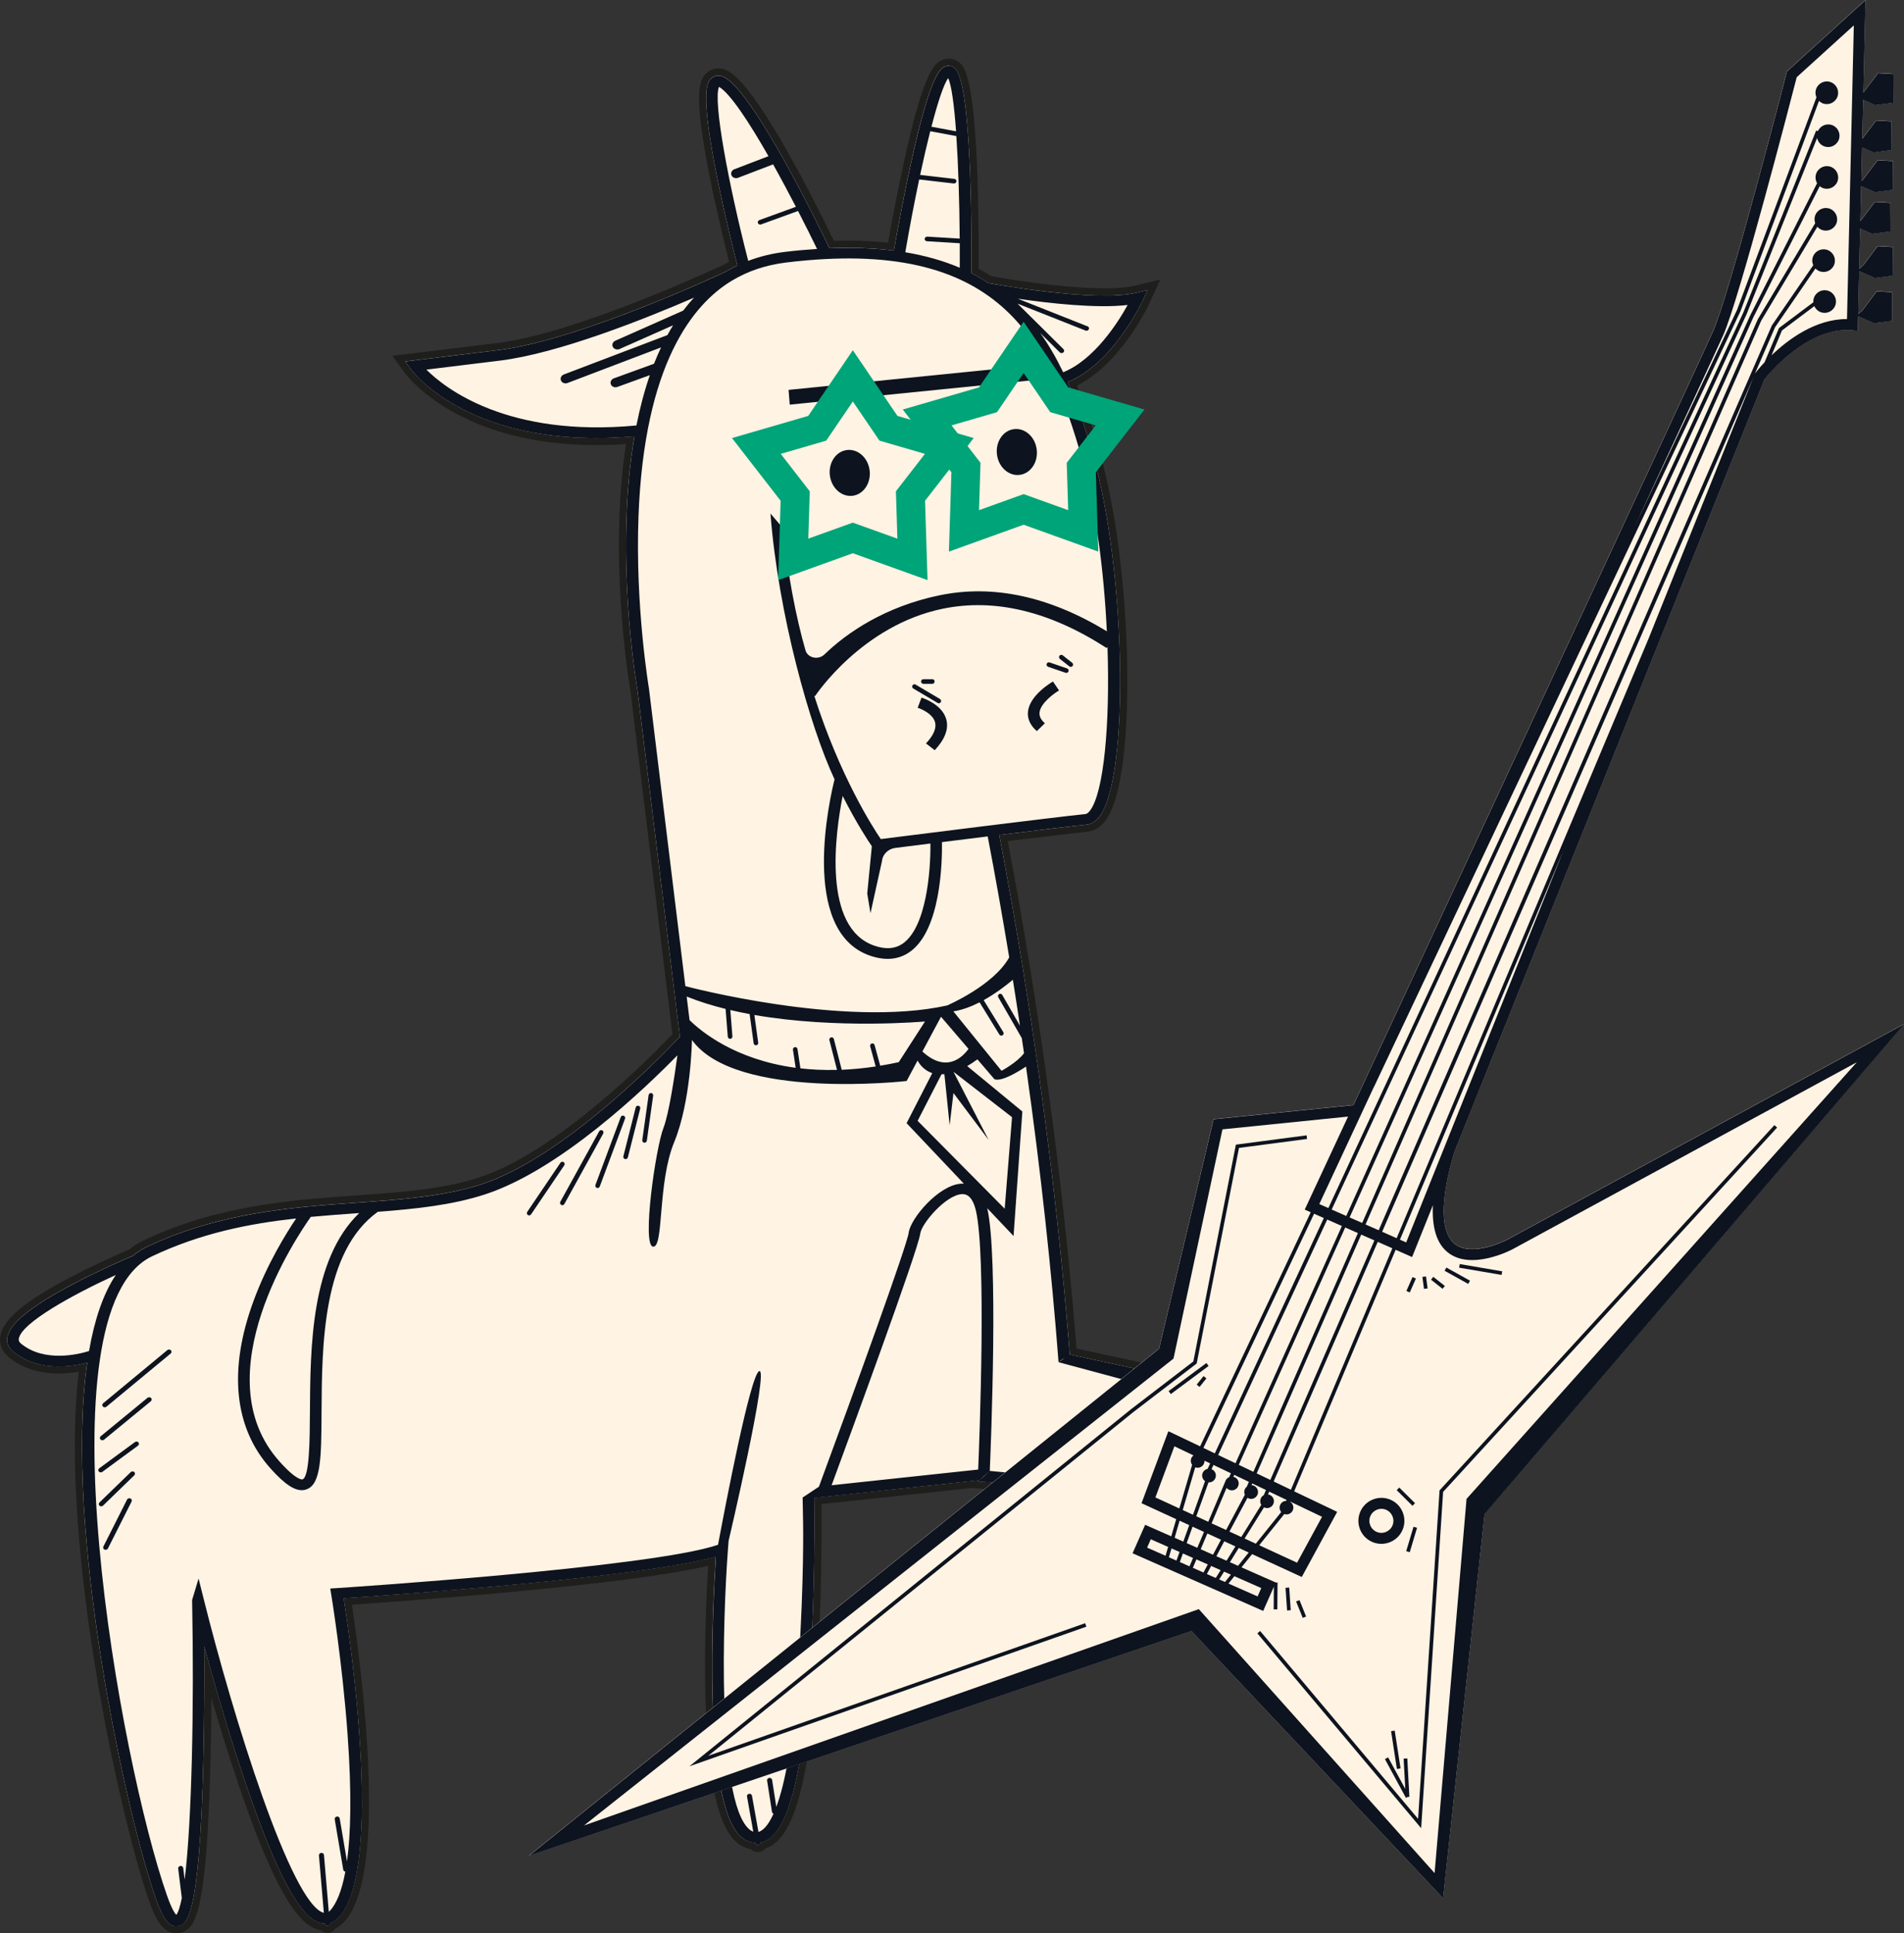 <svg xmlns="http://www.w3.org/2000/svg" id="Ebene_2" viewBox="0 0 594.93 604.08"><rect x="0" y="0" width="594.93" height="604.08" fill="#333333" stroke="none"/><defs><style>.cls-1{fill:#00a479;}.cls-2{fill:#fff3e3;}.cls-3{fill:#0d131f;}.cls-4{fill:#1e1e1c;}</style></defs><g id="Ebene_1-2"><path class="cls-2" d="M55.01,602.96c-2.91,0-5.04-2.71-7.37-9.35-8.8-25.11-28.56-113.63-21.72-166.38-1.13.25-2.28.44-3.42.58-1.41.17-2.82.26-4.17.26-5.93,0-10.94-1.64-14.89-4.88-1.82-1.47-2.6-3.48-2.22-5.65.87-4.74,7.64-10.28,21.32-17.46,8.66-4.53,17.16-8.16,18.42-8.69,1.52-1.22,2.98-2.15,4.47-2.85,22.93-10.86,45.85-12.48,66.07-13.91,13.89-.99,26.99-1.92,38.44-5.62,25.46-8.25,56.37-40.24,61.32-45.49l-13.14-107.48c-.73-4.31-6.96-43.09-1.21-78.51-3.63.28-7.21.43-10.67.43-42.27,0-58.26-21.23-58.92-22.13l-2.72-3.77,31.03-3.79c24.84-3.05,68.28-23.29,70.75-24.45.88-.52,1.78-1.01,2.72-1.48-.92-3.6-3.61-14.37-5.92-25.68-6.11-29.98-3.13-32.04-1.15-33.4.51-.34,1.33-.75,2.44-.75.79,0,1.58.21,2.36.62,9.06,4.8,27.17,41.15,33.03,53.29,1.75-.06,3.49-.1,5.18-.1,4.68,0,9.16.25,13.34.73.96-5.52,2.96-16.29,5.19-26.46,6.76-30.78,9.91-30.96,12.68-31.12.07,0,.14,0,.22,0,.95,0,1.84.34,2.58.98,5.18,4.49,5.72,41.84,5.57,64.21,1.51.8,3.05,1.69,4.67,2.72,2.14.39,21.55,3.84,35.78,3.84,4.08,0,7.35-.29,9.73-.85l5.73-1.37-2.37,5.15c-.37.8-8.98,19.36-23.11,25.79,3.31,7.71,5.76,15.71,7.53,21.9,10.38,36.31,11.44,101.26,1.86,113.94-1.33,1.76-2.94,2.76-4.79,2.97-4.61.47-16.17,1.87-26.1,3.09,2.58,13.57,5.02,27.42,7.25,41.19,6.59,40.75,11.47,80.87,14.5,119.27l30.27,6.51c-.62-5.94-.93-10.09-.93-10.14l-.05-.64.53-.36c.51-.35,12.75-8.68,30.85-8.68,9.03,0,17.95,2.11,26.51,6.26l.58.28.05.64c.33,4.11.38,13.64.37,21.3,2.95.29,9.06,1.38,12.24,5.48,1.81,2.33,2.38,5.23,1.7,8.64-2.22,11.07-11.33,14.78-14.2,15.69-.05,3.98-.1,6.49-.1,6.49v.45s-.33.32-.33.32c-3.06,3.06-8.71,4.61-16.78,4.61h0c-13.37,0-29.3-4.28-29.46-4.32l-.24-.06-.19-.16c-1.22-1.02-2.35-2.98-3.46-5.98l-68.01-4.69-.02-.19-49.09,5.25c.07,7.6.13,29.41-1.25,50.95-3.04,46.78-10.31,55.15-15.81,56.65-.27.5-.76.88-1.36.98l-.09.02s-.2,0-.25,0c-.65,0-1.23-.31-1.56-.8-1.67-.21-3.19-.92-4.52-2.13-11.94-10.78-9.47-67.26-8.23-86.85-24.13,6.25-96.27,11.4-113.81,12.58,2.52,16.34,11.85,83.32-1.65,99.05-.88,1.04-1.88,1.79-2.99,2.24-.25.6-.83,1.05-1.53,1.15h-.07s-.07,0-.07,0c.03,0-.04,0-.1,0-.63,0-1.18-.29-1.52-.74-.13-.02-.25-.04-.37-.06-5.14-.97-12.92-7.84-27.39-52.69-3.04-9.44-5.81-18.89-8.01-26.66,0,7.83-.06,17.31-.29,26.78-1.21,52.11-5.65,52.87-8.89,53.42-.26.04-.51.06-.76.06Z"></path><path class="cls-4" d="M296.49,20.61c.51,0,1.19.14,1.85.71,5.17,4.48,5.29,49.08,5.17,64.04,1.88.96,3.66,2.01,5.37,3.1.45.09,21.19,3.9,36.19,3.9,3.86,0,7.33-.25,9.99-.88l3.49-.83-1.41,3.06c-.39.85-9.35,19.93-23.56,25.68,3.2,7.26,5.69,14.99,7.93,22.79,10.32,36.08,11.48,100.47,2.04,112.95-1.15,1.52-2.49,2.36-4.02,2.53-4.5.46-15.56,1.8-27.3,3.23,2.73,14.3,5.22,28.44,7.47,42.33,6.98,43.16,11.74,84.03,14.56,120.01l32.59,7.01c-.73-6.81-1.09-11.64-1.09-11.64,0,0,12.25-8.48,30.22-8.48,7.78,0,16.63,1.59,26.02,6.15.3,3.79.39,12.62.36,22.24,2.41.13,16.25,1.38,13.97,12.86-2.39,11.91-13.09,14.8-14.21,15.06-.06,4.45-.11,7.31-.11,7.31-3.21,3.21-9.3,4.29-15.99,4.29-13.38,0-29.17-4.29-29.17-4.29-1.24-1.03-2.36-3.28-3.39-6.26v.07s-67.78-4.67-67.78-4.67c-.01-.13-.01-.26-.01-.37l-51.24,5.47c.07,6.06.23,29.04-1.24,51.89-3.05,46.94-10.2,54.8-15.6,55.78.04.39-.23.75-.65.82h-.04s-.08,0-.12,0c-.37,0-.69-.24-.75-.58l-.03-.16c-1.67-.06-3.19-.66-4.56-1.9-12.14-10.96-8.66-73.94-7.76-87.51-22.96,6.58-102.28,12.1-116.31,13.03,1.98,12.6,12.44,83.45-1.21,99.36-1.03,1.22-2.13,1.84-3.13,2.13v.09c.04.39-.26.73-.69.79h-.01s-.06,0-.09,0c-.41,0-.73-.28-.76-.65v-.04c-.33,0-.63-.03-.9-.09-4.48-.85-12.11-7.17-26.55-51.94-4.08-12.69-7.69-25.35-10.22-34.6.06,9.43.04,22.26-.26,35.05-1.19,51.2-5.43,51.91-7.96,52.35-.19.03-.38.05-.57.05-2.34,0-4.2-2.55-6.32-8.6-9.4-26.81-28.81-115.74-21.45-167.48-1.31.34-2.97.7-4.89.93-1.26.16-2.62.25-4.04.25-4.61,0-9.82-1.05-14.18-4.62-1.52-1.24-2.14-2.82-1.82-4.58.79-4.3,7.57-9.76,20.73-16.67,8.54-4.47,16.97-8.08,18.48-8.71,1.37-1.11,2.8-2.07,4.37-2.8,22.72-10.76,45.55-12.39,65.68-13.81,13.95-.99,27.11-1.93,38.71-5.68,26.21-8.49,57.78-41.5,62.15-46.17l-13.21-108c-.45-2.63-7.24-43.18-.98-79.6-4.22.37-8.22.54-12,.54-41.74,0-57.3-20.7-58.02-21.68l-1.61-2.23,29.15-3.56c25.42-3.12,69.98-24.02,71.14-24.57,1.13-.68,2.3-1.29,3.51-1.87-.96-3.72-3.79-15.02-6.14-26.51-5.96-29.24-3.13-31.21-1.61-32.26.3-.21.93-.55,1.81-.55.53,0,1.15.13,1.84.49,9.2,4.87,28.94,45.29,32.86,53.45,2.01-.08,3.96-.12,5.87-.12,5.1,0,9.85.29,14.26.86.65-3.78,2.77-15.66,5.36-27.46,6.58-29.96,9.64-30.13,11.65-30.25.05,0,.1,0,.16,0M296.49,18.37c-.1,0-.19,0-.28,0-3.97.23-7.27,2.65-13.71,32-2.1,9.59-4,19.7-5.02,25.47-3.92-.42-8.09-.63-12.42-.63-1.46,0-2.97.02-4.49.07-7.45-15.39-24.19-48.37-33.19-53.14-.95-.5-1.92-.75-2.89-.75-1.39,0-2.43.51-3.06.93-3.07,2.11-5.12,6.16.67,34.56,2.15,10.53,4.68,20.77,5.71,24.87-.66.35-1.31.71-1.94,1.08-2.93,1.37-45.92,21.33-70.36,24.33l-29.15,3.56-3.76.46,2.22,3.07,1.61,2.23c.68.93,16.99,22.6,59.83,22.6,3.03,0,6.17-.11,9.34-.33-5.38,35.07.66,72.92,1.43,77.48l13.07,106.9c-5.9,6.22-35.84,36.82-60.49,44.81-11.33,3.66-24.36,4.59-38.16,5.57-20.34,1.44-43.37,3.06-66.5,14.02-1.52.71-3.02,1.66-4.57,2.88-1.67.71-9.96,4.27-18.36,8.67-14.19,7.45-20.95,13.08-21.9,18.24-.46,2.59.46,4.98,2.61,6.72,4.15,3.4,9.4,5.12,15.59,5.12,1.4,0,2.85-.09,4.31-.27.66-.08,1.32-.18,1.99-.29-3.37,28.34.73,64.66,4.86,90.58,5.22,32.72,12.52,61.7,17.11,74.78,1.84,5.24,4.13,10.09,8.43,10.09.31,0,.62-.03.93-.08,2.75-.47,4.75-2.11,6.3-8.84,1.85-8.05,3.01-22.99,3.54-45.66.15-6.49.23-12.98.26-18.94,1.75,6,3.74,12.56,5.85,19.13,14.55,45.11,22.45,52.34,28.25,53.45.54.51,1.28.82,2.1.82.05,0,.11,0,.16,0h.07l.16-.02c.93-.12,1.72-.65,2.18-1.38,1.13-.53,2.15-1.33,3.05-2.39,6.14-7.16,8.5-24.82,6.99-52.49-1.04-19.13-3.69-38.14-4.91-46.25,19.05-1.3,86.28-6.19,111.31-12.16-.52,8.69-1.29,25.31-.82,41.85.7,24.72,3.81,39.23,9.51,44.37,1.39,1.26,2.96,2.04,4.68,2.34.54.54,1.3.87,2.14.87.07,0,.15,0,.22,0h.09l.23-.03c.77-.13,1.43-.55,1.88-1.12,6.18-1.97,13.24-11.53,16.23-57.54,1.33-20.72,1.33-41.63,1.26-50.02l46.98-5.02h0s1.86.14,1.86.14l66.36,4.57c1.1,2.84,2.24,4.7,3.53,5.78l.38.31.47.13c.66.18,16.23,4.36,29.75,4.36,8.38,0,14.3-1.66,17.57-4.94l.64-.64.02-.9s.04-2.18.09-5.71c3.66-1.33,12.03-5.49,14.19-16.27.74-3.74.1-6.95-1.91-9.54-3.1-4-8.66-5.34-12-5.78,0-7.49-.05-16.42-.37-20.39l-.1-1.27-1.15-.56c-8.71-4.23-17.79-6.38-27-6.38-18.45,0-30.97,8.51-31.49,8.88l-1.05.73.1,1.28s.26,3.51.78,8.64l-27.95-6.01c-3.04-38.18-7.9-78.04-14.45-118.53-2.18-13.41-4.54-26.87-7.04-40.04,9.66-1.18,20.49-2.49,24.89-2.94,2.19-.25,4.06-1.39,5.58-3.41,6.81-9.01,7.05-37.28,6.84-49.02-.44-24.14-3.62-48.78-8.51-65.9-1.71-5.96-4.04-13.59-7.16-21.05,13.9-6.99,22.31-25.07,22.68-25.87l1.41-3.06,1.92-4.18-4.47,1.07-3.49.83c-2.29.55-5.48.82-9.47.82-13.67,0-32.44-3.26-35.36-3.79-1.37-.86-2.67-1.63-3.96-2.33.05-7.93.01-21.85-.62-34.71-1.27-26.15-4.12-28.62-5.34-29.67-.95-.82-2.1-1.25-3.32-1.25h0Z"></path><polygon class="cls-3" points="324.88 113.92 246.4 121.82 246.76 126.43 325.24 118.54 324.88 113.92"></polygon><path class="cls-3" d="M287.94,217.98l-1.2,3.16s4.54,1.45,5.41,4.45c.54,1.86-.4,4.12-2.81,6.7l2.73,2.12c3.24-3.48,4.45-6.76,3.58-9.74-1.37-4.72-7.45-6.61-7.71-6.69Z"></path><path class="cls-3" d="M321.21,222.3c-.18,1.56.15,3.89,2.77,6.13l2.51-2.45c-1.26-1.08-1.81-2.19-1.67-3.39.34-2.91,4.51-5.93,6.09-6.85l-1.89-2.8c-.74.43-7.21,4.3-7.81,9.35Z"></path><path class="cls-3" d="M264.64,140.61c-3.43.42-5.82,3.96-5.34,7.91.48,3.95,3.65,6.81,7.09,6.39,3.43-.42,5.82-3.96,5.34-7.91-.48-3.95-3.65-6.81-7.09-6.39Z"></path><path class="cls-3" d="M311.51,141.99c.48,3.95,3.65,6.81,7.09,6.39,3.43-.42,5.82-3.96,5.34-7.91-.48-3.95-3.65-6.81-7.09-6.39-3.43.42-5.82,3.96-5.34,7.91Z"></path><path class="cls-3" d="M52.28,421.85l-20.06,16.61c-.33.27-.36.73-.07,1.02.18.18.43.26.68.23.16-.02.31-.08.43-.18l20.06-16.61c.33-.27.36-.73.07-1.02-.29-.29-.78-.31-1.11-.04Z"></path><path class="cls-3" d="M46.08,436.76l-14.6,11.99c-.33.27-.36.73-.07,1.02.18.18.43.26.68.23.15-.02.3-.08.43-.18l14.6-11.99c.33-.27.36-.73.07-1.02-.29-.3-.78-.32-1.11-.05Z"></path><path class="cls-3" d="M42.15,450.59l-11.13,8.18c-.34.25-.4.71-.14,1.01.17.2.45.29.71.26.14-.02.28-.07.4-.16l11.13-8.18c.34-.25.4-.71.14-1.01-.27-.31-.76-.36-1.1-.1Z"></path><path class="cls-3" d="M40.83,459.99l-9.75,9.46c-.3.29-.29.75.02,1.02.18.15.41.21.63.18.18-.02.35-.1.48-.23l9.75-9.46c.3-.29.29-.75-.02-1.02-.31-.27-.81-.25-1.11.04Z"></path><path class="cls-3" d="M40.74,468.2c-.39-.16-.86,0-1.05.37l-7.39,14.66c-.18.36-.01.79.38.95.14.06.28.07.42.05.26-.03.51-.19.63-.42l7.39-14.66c.18-.36.01-.79-.38-.95Z"></path><path class="cls-3" d="M422.36,438.51c.02-9.63-.06-18.45-.36-22.24-31.07-15.09-56.24,2.33-56.24,2.33,0,0,.36,4.83,1.09,11.64l-32.59-7.02c-2.82-35.98-7.57-76.84-14.56-120h0s0,0,0,0c-2.25-13.9-4.74-28.04-7.47-42.33,11.75-1.45,22.8-2.78,27.3-3.24,1.55-.16,2.87-1.01,4.03-2.53,9.44-12.48,8.28-76.87-2.05-112.95-2.23-7.8-4.72-15.53-7.92-22.79,14.21-5.75,23.17-24.83,23.56-25.67l1.41-3.06-3.5.83c-12.97,3.09-45.61-2.91-46.18-3.01-1.71-1.1-3.48-2.15-5.37-3.11.11-14.95,0-59.55-5.17-64.04-.73-.63-1.49-.73-2-.7-2.02.11-5.07.29-11.66,30.24-2.59,11.8-4.71,23.68-5.37,27.45-6.05-.77-12.75-1.02-20.13-.72-3.91-8.16-23.66-48.58-32.86-53.45-1.82-.96-3.15-.28-3.64.05-1.52,1.05-4.36,3.01,1.61,32.25,2.35,11.5,5.18,22.79,6.13,26.52-1.2.57-2.37,1.19-3.5,1.87-1.16.55-45.72,21.45-71.13,24.56l-29.16,3.57,1.61,2.23c.77,1.06,19.21,25.6,70.02,21.14-6.27,36.43.53,76.99.98,79.61l13.2,107.99c-4.37,4.67-35.94,37.69-62.15,46.17-11.59,3.75-24.76,4.69-38.7,5.68-20.14,1.43-42.97,3.05-65.68,13.81-1.57.74-3.01,1.7-4.37,2.81-1.5.63-9.95,4.23-18.49,8.71-13.16,6.91-19.94,12.36-20.73,16.66-.32,1.76.31,3.34,1.82,4.58,5.71,4.67,12.85,5.03,18.22,4.38,1.91-.23,3.58-.6,4.9-.94-7.36,51.75,12.05,140.67,21.45,167.49,2.28,6.52,4.27,8.97,6.88,8.55,2.53-.43,6.77-1.16,7.96-52.35.3-12.79.31-25.62.26-35.04,2.52,9.25,6.13,21.91,10.22,34.59,14.44,44.78,22.07,51.1,26.55,51.95.28.05.58.08.9.09v.04c.04.4.42.69.85.65,0,0,.02,0,.03,0,.42-.05.73-.4.7-.79v-.09c1-.28,2.08-.9,3.13-2.12,13.64-15.91,3.19-86.76,1.2-99.37,14.04-.94,93.36-6.44,116.32-13.02-.9,13.56-4.38,76.53,7.76,87.5,1.36,1.22,2.89,1.84,4.55,1.9l.03.15c.07.38.45.63.86.58.01,0,.03,0,.04,0,.42-.07.7-.43.65-.81,5.41-.98,12.56-8.84,15.6-55.79,1.48-22.84,1.32-45.82,1.24-51.87l51.23-5.49c0,.12,0,.26.01.38,1.14-1.16,2.34-2.27,3.59-3.32.39-9.05,2.7-67.13-.79-82.08l8.22,8.67,2.75-38.9-17.23-14.19c1.01-.59,2.07-1.27,3.19-2.1l5.33,6.22c2.19.77,7.07-2.12,9.85-3.97,4.67,32.92,8,64.15,10.17,92.37.58-.53,1.23-.97,1.94-1.3l-1.94,1.3,36.71,9.87c.72,6.04,1.67,12.9,2.84,19.16v-.02s1.59,11.34-61.03,4.96l-3.59,3.32,67.8,4.66-.02-.07c1.03,2.99,2.16,5.24,3.39,6.26,0,0,35.51,9.65,45.16,0,0,0,.05-2.86.11-7.3,1.12-.27,11.82-3.15,14.2-15.06,2.3-11.48-11.54-12.74-13.96-12.87ZM340.6,253.27c-.5.66-1.05,1.04-1.39,1.08-10.47,1.07-56.19,6.83-64,7.82-2.54-3.74-12.84-19.78-20.79-44.79l.25.13c.14-.22,14.64-22.13,39.95-27.32,16.2-3.32,33.42.81,51.16,12.29l.27-.34c.81,24.09-1.12,45.4-5.45,51.13ZM272,285.31l3.61-16.36c.2-2.06,1.94-3.74,4.18-4.02,2.83-.36,6.61-.83,10.93-1.37.1,8.45-1.24,26.35-8.78,31.36-2.4,1.6-5.29,1.77-8.83.53-16.16-5.66-12.14-34.94-9.81-46.75,4.4,8.67,8.01,14.11,9.12,15.71l-1.44,14.78,1.01,6.12ZM339.82,101.97l-21.8-8.64c9.8,1.43,24.64,3.11,34.33,1.96-3,5.43-10.37,17.08-20.15,21.03-2.06-4.31-4.42-8.42-7.16-12.26l6.1,6.04c.18.17.43.25.67.22.16-.02.31-.08.44-.19.32-.27.35-.73.06-1.02l-14.37-14.24,21.23,8.41c.4.16.86-.01,1.04-.38.18-.37,0-.79-.39-.95ZM296.27,24.43c1.04,2.18,1.86,8.3,2.47,16.6l-7.7-1.44c1.98-7.63,3.82-13.24,5.23-15.17ZM287.22,56.07s.02,0,.03.01l10.7,1.24c.07,0,.14,0,.2,0,.35-.04.64-.29.69-.62.06-.4-.23-.76-.66-.81l-10.67-1.24c1.05-4.92,2.12-9.54,3.16-13.65,0,0,0,0,0,0l7.93,1.48c.08.01.15.01.22,0,.61,9.05.97,20.42,1.05,32.07l-10.09-.61c-.43-.03-.82.28-.85.67-.04.4.28.74.72.77l10.24.62c.01,2.55.01,5.11,0,7.66-5.01-2.14-10.66-3.77-17.02-4.84,1.32-7.68,2.81-15.51,4.34-22.77ZM224.66,27.13c3.57,2.11,9.52,11.26,15.46,21.67l-10.67,4.09c-.81.31-1.2,1.16-.88,1.89.27.61.95.95,1.64.87.14-.02.27-.05.41-.1l10.81-4.14s.08-.05.12-.08c2.48,4.43,4.91,9,7.14,13.29l-11.41,4.15c-.41.15-.61.57-.46.94.13.31.47.49.82.45.06,0,.13-.02.19-.05l11.53-4.19c2.31,4.48,4.36,8.61,5.94,11.87-3.25.21-6.6.5-10.13.93-4.01.49-7.81,1.43-11.38,2.79-6.09-23.66-11.07-50.05-9.12-54.38ZM198.87,132.94c-40.27,3.78-59.78-11.59-65.64-17.45l22.95-2.81c18.3-2.24,45.34-13.04,60.68-19.67-1.2,1.28-2.33,2.64-3.4,4.05l-21.2,9.4c-.79.35-1.13,1.21-.77,1.93.29.57.95.88,1.6.8.16-.02.33-.06.49-.13l16.74-7.42c-.62,1-1.21,2.02-1.78,3.06l-32.36,12.31c-.81.31-1.21,1.15-.89,1.89.27.61.95.96,1.64.87.14-.02.27-.05.4-.1l29.23-11.12c-.79,1.66-1.52,3.37-2.21,5.11l-12.55,4.56c-.81.3-1.23,1.14-.92,1.88.26.63.95.98,1.65.89.13-.02.25-.05.38-.09l10.14-3.68c-1.74,5.03-3.12,10.32-4.19,15.73ZM202.82,215.41c-.04-.26-4.41-25.89-3.3-54.41,1.83-47.2,16.9-65.93,29.21-73.33,4.96-2.98,10.63-4.88,16.84-5.64,66.9-8.18,81.9,24.21,92.44,61.05,4.37,15.28,6.93,35.3,7.84,54.17-17.93-10.9-35.48-14.7-52.21-11.26-17.22,3.54-29.21,11.87-36,18.47-1.92,1.86-5.26,1.16-5.96-1.27-2.88-9.99-5.84-24.84-6.85-37.95l-4.09-4.79c2.42,31.31,12.31,66.62,20.03,83.06-1.29,5.11-11.21,47.29,10.99,55.06,2.56.89,4.94,1.21,7.14.94,1.85-.23,3.56-.86,5.13-1.91,9.98-6.64,10.39-28.42,10.3-34.48,4.5-.56,9.4-1.17,14.29-1.78,2.43,12.71,4.66,25.33,6.72,37.79-4.88,8.83-19.42,15.04-19.42,15.04-32.39,7.14-81.76-6.04-81.77-6.04l-11.34-92.71ZM275.04,332.98l-1.76-6.44c-.1-.38-.5-.6-.88-.5-.38.1-.61.5-.5.88l1.72,6.3c-3.74.57-7.28.9-10.65,1.04,0-.05,0-.1,0-.15l-2.42-9.46c-.1-.38-.49-.62-.87-.52-.38.1-.62.49-.52.87l2.38,9.29c-4.09.11-7.9-.07-11.44-.48l-.91-6.03c-.06-.39-.43-.66-.82-.6-.39.06-.66.43-.6.82l.85,5.64c-19.01-2.55-29.67-11.46-33.16-14.9l-.9-7.37c3.83,1.55,7.93,2.82,12.16,3.87l.69,8.68c.03.38.34.66.72.66.02,0,.04,0,.06,0,.4-.03.69-.38.66-.77l-.65-8.22c1.99.47,4,.88,6.03,1.26l1.26,9.13c.05.36.36.62.71.62.03,0,.07,0,.1,0,.39-.05.67-.42.61-.81l-1.2-8.66c25.99,4.51,53.32,2.03,53.32,2.03l-8.21,12.72c-1.98.43-3.89.79-5.77,1.1ZM111.78,379.07c.15-.01.3-.02.45-.03-15.1,14.55-15.27,41.95-15.39,62.39-.05,8.47-.12,20.06-2.32,20.81-.07.02-1.74.5-7.21-5.62-24.02-26.84,5.66-70.58,9.8-76.4,4.93-.46,9.82-.81,14.67-1.16ZM6.58,419.83c-.75-.62-.77-1.16-.69-1.6.91-4.95,16.96-13.77,30.29-19.86-3.99,5.97-6.69,14.14-8.36,23.77-3.31,1.03-13.96,3.65-21.24-2.31ZM250.79,467.88l.15,8.06c0,.27.32,17.46-1.39,43.82-1.59,24.64-4.36,37.8-6.98,44.81l-1.32-8.47c-.06-.39-.49-.62-.89-.59-.43.07-.73.44-.67.83l1.53,9.8c.04.26.24.46.49.55-1.91,4.24-3.66,5.42-4.72,5.7l-2.03-11.33c-.07-.39-.47-.64-.9-.58-.43.07-.72.45-.65.84l1.96,10.99c-.4-.14-.86-.39-1.36-.84-10.11-9.14-8.15-66.2-6.55-87.42l.2-2.6s12.8-54.47,9.55-53.03c-2.74,1.21-10.5,41.66-12.85,54.25-20.87,7.15-118.18,13.48-119.17,13.54l-2,.13.3,1.81c.03.21,3.46,21,5.1,43.55,1.36,18.73,1.01,31.38-.17,39.92l-2.27-13.44c-.07-.39-.46-.67-.9-.58-.43.07-.72.44-.66.84l2.67,15.78c.05.32.33.54.65.58-1.19,6.42-2.9,10-4.57,11.96-.22.25-.42.44-.6.58l-1.51-17.74c-.03-.4-.41-.69-.85-.65-.4.02-.76.39-.72.79l1.53,17.95c-10.19-2.64-28.42-61.49-37.58-98.23l-1.56-6.25-2.02,6.71c.66,33.81-.11,69.54-2.33,87.37l-.45-3.65c-.05-.4-.44-.67-.87-.62s-.74.42-.7.81l1.13,9.2c-.52,2.64-1.09,4.46-1.73,5.29-.49-.53-1.49-2.03-2.92-6.12-14.63-41.74-40.19-182.83-4.64-199.67,15.3-7.25,30.32-10.2,45.02-11.82-3.1,4.59-9.03,14.13-13.31,25.75-7.93,21.52-6.11,39.61,5.26,52.32,4.49,5.02,7.66,7.12,10.33,6.8.31-.04.6-.11.9-.21,4.62-1.57,4.67-10,4.75-23.97.12-21.27.3-50.32,17.58-62.77,11.87-.9,23.12-2.08,33.38-5.4,23.56-7.63,50.24-33.26,60.25-43.51-.97,7.04-2.73,18.51-4.37,22.69-2.43,6.2-6.78,36.57-3.29,37.1,3.48.53,1.37-19.86,6.64-32.65,5.27-12.79,5.55-31.93,5.55-31.93,13.6,18.96,67.08,12.83,67.08,12.83l3.43-6.41s1.26,2.85,4.58,3.95l-8.02,15.64,17.9,18.9c-.29-.01-.58-.01-.86,0-7.1.46-15.85,10.93-16.39,15.33-.46,3.76-16.88,49.12-28.05,79.36l-5.1,3.38ZM305.65,459.17l-45.8,4.9c5.32-14.43,27.09-73.62,27.7-78.64.38-3.09,7.92-12,12.97-12.32,2.09-.14,3.57,1.57,4.4,5.08,3.32,14.13,1.14,71.14.73,80.97ZM316.22,349.07l-2.29,28.6-27.21-27.46,7.46-14.53c.29,0,.6-.02.91-.05l1.64,15.96,1.19-10.07,10.98,14.64-10.92-21.16s.04-.01.07-.02l18.18,14.09ZM288.21,328.55l5.82-10.86,8.6,10.04c-1.9,2.62-6.96,7.65-14.42.82ZM312.94,334.58l-15.05-18.57c2.78-.43,5.58-1.5,8.2-2.83,0,.02,0,.03.02.05l6.16,10.02c.14.22.37.34.61.34.13,0,.26-.03.38-.11.34-.21.44-.65.24-.99l-6.14-9.99c3.65-2.02,6.88-4.49,9.12-6.37.77,4.82,1.5,9.59,2.22,14.35l-5.53-9.61c-.2-.35-.64-.46-.98-.27-.34.2-.46.64-.27.98l7.35,12.78c.23,1.58.48,3.16.7,4.73-2.25,2.96-7.03,5.48-7.03,5.48ZM368.58,418.59c22.91-13.41,50.79-2.33,50.79-2.33-19.14,13.91-47.96,4.82-50.7,3.91-.04-.54-.07-1.07-.09-1.58ZM419.37,471.56s-23.35,5.3-40.2-.48c0,0-8.79-31.33-10.38-49.41,31.37,9.36,45.46,1.91,50.65-2.59.27,11.12,1.18,51.86-.07,52.49ZM422.18,460.98c.07-5.28.13-11.63.16-17.92,1.51.73,7.57,3.89,8.94,8.01,1.46,4.37-7.74,9.22-9.1,9.92Z"></path><path class="cls-3" d="M203.48,341.54c-.39-.06-.76.22-.81.61l-1.98,14.08c-.06.39.22.76.61.81.03,0,.07,0,.1,0,.35,0,.66-.26.71-.62l1.98-14.08c.06-.39-.22-.76-.61-.81Z"></path><path class="cls-3" d="M199.51,345.51c-.39-.1-.78.14-.87.52l-3.86,15.25c-.1.38.14.78.52.87.06.01.12.02.18.02.32,0,.61-.22.7-.54l3.86-15.25c.1-.38-.14-.78-.52-.87Z"></path><path class="cls-3" d="M194.88,348.62c-.37-.14-.79.05-.92.42l-7.9,21.19c-.14.37.05.79.42.92.08.03.17.05.25.05.29,0,.57-.18.67-.47l7.9-21.19c.14-.37-.05-.79-.42-.92Z"></path><path class="cls-3" d="M188.2,353.2c-.35-.19-.78-.07-.98.28l-12.14,22.02c-.19.35-.07.78.28.98.11.06.23.09.35.09.25,0,.5-.13.63-.37l12.14-22.02c.19-.35.07-.78-.28-.98Z"></path><path class="cls-3" d="M176.12,363.12c-.33-.22-.77-.14-1,.19l-10.37,15.33c-.22.33-.14.78.19,1,.12.08.26.12.4.12.23,0,.46-.11.6-.32l10.37-15.33c.22-.33.14-.78-.19-1Z"></path><path class="cls-3" d="M293.34,219.74c.25,0,.48-.13.62-.35.2-.34.09-.78-.25-.98l-7.62-4.51c-.34-.2-.78-.09-.98.25-.2.34-.09.78.25.98l7.62,4.51c.12.07.24.1.37.1Z"></path><path class="cls-3" d="M288.52,213.66h2.8c.4,0,.72-.32.72-.72s-.32-.72-.72-.72h-2.8c-.4,0-.72.32-.72.72s.32.72.72.72Z"></path><path class="cls-3" d="M333.41,208.85l-5.45-1.87c-.38-.13-.78.07-.91.45-.13.38.07.78.45.91l5.45,1.87c.08.03.16.04.23.04.3,0,.58-.19.68-.49.13-.38-.07-.78-.45-.91Z"></path><path class="cls-3" d="M332.07,204.76c-.31-.24-.76-.19-1.01.12-.25.31-.19.76.12,1.01l2.96,2.33c.13.1.29.15.44.15.21,0,.42-.09.56-.27.25-.31.19-.76-.12-1.01l-2.96-2.33Z"></path><path class="cls-3" d="M417.61,421.9h0c-.39,0-.71.32-.72.71l-.28,29.4c0,.4.32.72.71.73h0c.39,0,.71-.32.72-.71l.28-29.4c0-.4-.32-.72-.71-.73Z"></path><path class="cls-3" d="M413.79,425c-.4,0-.71.34-.7.73l.28,14.09c0,.39.33.7.72.7h.01c.4,0,.71-.34.7-.73l-.28-14.09c0-.4-.32-.68-.73-.7Z"></path><path class="cls-3" d="M410.17,426.55c-.39,0-.73.29-.75.69l-.28,6.48c-.02.4.29.73.69.75.01,0,.02,0,.03,0,.38,0,.7-.3.72-.69l.28-6.48c.02-.4-.29-.73-.69-.75Z"></path><path class="cls-3" d="M406.24,427.96c-.41,0-.74.27-.77.67l-.42,6.2c-.03.4.27.74.67.77.02,0,.03,0,.05,0,.37,0,.69-.29.72-.67l.42-6.2c.03-.4-.27-.74-.67-.77Z"></path><path class="cls-2" d="M463.85,473.05l-12.96,120.02-78.65-83.48-207.02,70.26,196.95-158.49,17.02-71.68,43.71-4.43c32.43-69.64,108.36-232.73,112.44-241.96,5.12-11.6,22.71-79.84,22.89-80.53l.13-.49,24.53-22.27-.67,28.85.1-.08,4.49-5.95,4.77.28.06,8.97-5.72.73-3.75-1.66-.29,12.21,4.34-5.74,4.78.28.06,8.97-5.72.73-3.52-1.55-.24,10.48.62-.55,4.49-5.95,4.78.28.06,8.97-5.72.73-4.27-1.89-.26,10.93.04-.03,4.49-5.95,4.78.28.06,8.97-5.72.73-3.71-1.64-.29,12.54,1.27-1.12,4.5-5.95,4.77.28.06,8.97-5.72.73-4.89-2.16-.31,13.41,1.31-1.16,4.49-5.95,4.78.28.06,8.97-5.72.73-4.94-2.18-.11,4.52-1.82-.16c-13.78-1.17-25.93,13.56-27.33,15.33l-96.98,241.59c-5.54,18.93-2.99,25.94.12,28.49,5.51,4.48,16.49-1.26,16.6-1.32l123.84-67.28-131.08,153.05Z"></path><path class="cls-3" d="M594.93,320l-123.84,67.28c-.11.06-11.1,5.8-16.6,1.32-3.12-2.55-5.67-9.56-.12-28.49l96.98-241.59c1.41-1.77,13.55-16.49,27.33-15.33l1.82.16.11-4.52,4.94,2.18,5.72-.73-.06-8.97-4.78-.28-4.49,5.95-1.31,1.16.31-13.41,4.89,2.16,5.72-.73-.06-8.97-4.77-.28-4.5,5.95-1.27,1.12.29-12.54,3.71,1.64,5.72-.73-.06-8.97-4.78-.28-4.49,5.95-.04.03.26-10.93,4.27,1.89,5.72-.73-.06-8.97-4.78-.28-4.49,5.95-.62.55.24-10.48,3.52,1.55,5.72-.73-.06-8.97-4.78-.28-4.34,5.74.29-12.21,3.75,1.66,5.72-.73-.06-8.97-4.77-.28-4.49,5.95-.1.08.67-28.85-24.53,22.27-.13.49c-.18.69-17.77,68.93-22.89,80.53-4.08,9.24-80.01,172.32-112.44,241.96l-43.71,4.43-17.02,71.68-196.95,158.49,207.02-70.26,78.65,83.48,12.96-120.02,131.08-153.05ZM439.38,388.2l-1.95-.86,51.13-121.69-49.18,122.55ZM403.04,469.2l.03-.06,10.02,4.79-7.8,14.34-11.83-5.45,7.83-9.75c1.04.36,2.2-.13,2.65-1.15.45-1.03.04-2.19-.9-2.73ZM400.34,472.43l-7.95,9.9-3.5-1.61,6.07-9.75s.05.03.08.05c1.08.48,2.35-.01,2.83-1.1.48-1.08-.01-2.35-1.09-2.82-.19-.08-.38-.13-.57-.16l.38-.87,5.43,2.59-.11.28c-.8.02-1.56.49-1.9,1.28s-.18,1.63.33,2.23ZM386.85,489.24l-2.55-1.12,2.77-4.46,3.1,1.43-3.32,4.15ZM385.7,492.49l8.4,3.71-1.15,2.61-9.1-4.02,1.85-2.3ZM375.17,484.08l2.08-4.94,4.26,1.95-2.49,4.68-3.84-1.7ZM377.39,488.82l-1.34,2.52-3.32-1.47,1.11-2.63,3.55,1.57ZM378.58,475.98l4.68-11.09c.21.24.46.45.78.59,1.09.48,2.36-.01,2.83-1.09.48-1.09-.01-2.36-1.1-2.84-.13-.06-.26-.1-.39-.12l.27-.61,4.59,2.19-.65,1.49c-.27.21-.48.47-.63.81-.25.58-.23,1.2.01,1.73l-5.86,11.01-4.54-2.08ZM387.07,457.69l33.26-74.16,3.96,1.75-32.65,74.59-4.57-2.18ZM378.45,489.29l2.96,1.31-1.53,2.44-2.78-1.23,1.34-2.52ZM380.07,486.25l2.47-4.67,3.48,1.6-2.77,4.47-3.17-1.4ZM391.8,464.21c-.24-.11-.49-.16-.74-.16l.23-.54,4.28,2.05-.7,1.62c-.39.21-.72.56-.92,1-.3.68-.22,1.43.15,2.02l-6.24,10.04-3.7-1.69,5.63-10.56c.08.06.19.12.28.16,1.09.48,2.36-.01,2.83-1.09.48-1.09-.01-2.36-1.1-2.84ZM425.33,385.75l4.12,1.82-32.52,74.83-4.26-2.03,32.66-74.62ZM382.47,491.06l2.14.94-1.84,2.3-1.82-.8,1.53-2.44ZM397.97,462.89l32.53-74.87,4.56,2.01-31.69,75.44-5.39-2.58ZM436.39,386.87l-4.52-2,116.04-267.06-32.85,81.86-78.66,187.2ZM429.31,339.63l114.5-242.33,24.56-65.77c.29.28.62.52,1.01.7,1.79.79,3.88-.03,4.67-1.81s-.02-3.87-1.81-4.67-3.87.02-4.67,1.81c-.42.94-.38,1.96.01,2.83l-24.83,66.46-32.02,67.75c15.1-32.51,26.24-56.53,27.74-59.92,5.06-11.45,21.21-73.82,22.94-80.56l17.84-16.19-2.13,91.76c-9.83-.04-18.43,6.38-23.58,11.34l3.26-7.78,10.11-7.6c.34.78.96,1.44,1.79,1.81,1.78.79,3.87-.02,4.67-1.81s-.03-3.88-1.81-4.67c-1.79-.79-3.87.02-4.67,1.81-.24.53-.31,1.1-.28,1.65l-10.75,8.07-4.5,10.69c-1.75,1.86-2.78,3.21-2.93,3.41l-.06.07,6.28-14.44,12.6-18.34c.31.32.69.59,1.12.78,1.79.79,3.87-.02,4.67-1.81.79-1.78-.02-3.87-1.81-4.67s-3.88.03-4.67,1.81c-.42.95-.37,1.98.01,2.86l-12.93,18.81-122.86,282.72-4.11-1.81,123.6-282.32,17.58-29.41c.34.37.74.69,1.23.9,1.79.79,3.87-.02,4.66-1.8s-.02-3.87-1.81-4.67c-1.78-.79-3.87.02-4.67,1.81-.38.86-.38,1.8-.08,2.63l-17.92,30.01-123.63,282.38-3.93-1.73,126.15-281.24,20.74-40.98c.24.2.49.38.8.52,1.79.79,3.87-.02,4.67-1.81.79-1.79-.02-3.87-1.81-4.67-1.78-.79-3.87.02-4.67,1.81-.48,1.08-.36,2.27.19,3.22l-20.96,41.44-126.16,281.26-4.55-2.01,129.64-279.75,22.04-55.08c.22,1.1.94,2.07,2.04,2.55,1.78.79,3.86-.02,4.66-1.81.79-1.78-.02-3.87-1.8-4.66-1.79-.79-3.88.03-4.67,1.81l-.53-.21-22.79,56.95-129.63,279.74-2.83-1.25c2.08-4.46,8.34-17.91,17.05-36.59ZM372.78,486.78l-1.1,2.63-3.03-1.34.96-2.69,3.16,1.4ZM370.79,482.15l1.84-5.13,3.58,1.64-2.09,4.96-3.33-1.47ZM382.95,462.66s-.03.09-.05.13l-5.36,12.7-3.74-1.73,3.81-10.59c.88.07,1.74-.41,2.12-1.27.48-1.08-.01-2.35-1.09-2.82l-.08-.04.6-1.31,5.46,2.6-.55,1.21c-.49.2-.9.59-1.13,1.12ZM368.58,475.15l3.01,1.38-1.85,5.15-2.71-1.2,1.55-5.33ZM364.19,486.1l-5.76-2.54,1.15-2.61,5.42,2.39-.81,2.76ZM372.49,457.7l-3.99,13.62-7.48-3.44,5.94-15.98,5.97,2.85c-.27.22-.52.49-.67.83-.32.72-.19,1.52.23,2.12ZM373.46,458.46c1.06.41,2.27-.09,2.73-1.14.13-.3.19-.62.18-.92l1.76.84-.79,1.7c-.65.14-1.24.57-1.53,1.23-.42.95-.09,2.05.72,2.62l-3.77,10.5-3.2-1.48,3.91-13.36ZM368.57,484.92l-.97,2.69-2.36-1.04.81-2.76,2.52,1.11ZM380.62,454.62l34.09-73.57,4.58,2.02-33.24,74.13-5.42-2.58ZM413.65,380.59l-34.07,73.53-3.56-1.71,34.58-73.17,3.06,1.35ZM448.28,585.28l-73.69-82.5-192.1,67.59,184.19-145.88,15.29-71.62,39.25-3.99c-7.7,16.53-12.56,26.96-12.8,27.48l-.74,1.59,1.87.83-34.56,73.14-9.92-4.73-8.38,22.49,10.84,4.99-1.56,5.36-8.15-3.6-3.93,8.89,40.81,18.02,3.34-7.57-.06,7.07,1.14.02.07-8.41h-.57s-10.7-4.73-10.7-4.73l3.32-4.13,15.52,7.14,11.06-20.35-13.44-6.41,31.71-75.47,5.14,2.27,6.5-16.2c-.33,7,1.19,11.93,4.57,14.68,7.26,5.92,19.84-.66,20.38-.95l107.51-58.4-121.95,136.44-9.98,116.93Z"></path><path class="cls-3" d="M434.54,468.62c-3.63-1.6-7.88.05-9.48,3.67-1.6,3.63.04,7.88,3.67,9.48,3.62,1.6,7.88-.04,9.48-3.67,1.6-3.62-.05-7.88-3.67-9.48ZM430.12,478.63c-1.9-.84-2.76-3.06-1.92-4.95.84-1.9,3.06-2.76,4.95-1.92s2.76,3.06,1.92,4.95-3.06,2.76-4.95,1.92Z"></path><polygon class="cls-3" points="555.28 352.31 554.44 351.54 449.94 465.53 449.81 465.67 443.1 568.31 393.75 509.61 392.88 510.35 444.06 571.23 450.92 466.15 555.28 352.31"></polygon><polygon class="cls-3" points="221.31 548.6 354.07 441.25 373.92 426.03 387.14 358.67 408.41 355.87 408.26 354.74 386.17 357.65 372.88 425.39 353.36 440.35 215.43 551.88 339.45 508.26 339.07 507.18 221.31 548.6"></polygon><rect class="cls-3" x="462.1" y="389.96" width="1.14" height="13.45" transform="translate(-6.25 785.96) rotate(-80.31)"></rect><rect class="cls-3" x="454.77" y="394.35" width="1.15" height="8.45" transform="translate(-114.22 603.03) rotate(-60.94)"></rect><rect class="cls-3" x="448.73" y="398.51" width="1.14" height="4.6" transform="translate(-143.82 504.39) rotate(-51.64)"></rect><rect class="cls-3" x="444.68" y="398.9" width="1.14" height="3.77" transform="translate(-49.44 62.91) rotate(-7.66)"></rect><rect class="cls-3" x="438.58" y="400.9" width="4.75" height="1.15" transform="translate(-104.43 642.68) rotate(-66.18)"></rect><rect class="cls-3" x="438.71" y="464.21" width="1.14" height="6.93" transform="translate(-202.11 450.14) rotate(-45.23)"></rect><rect class="cls-3" x="437.09" y="480.41" width="7.95" height="1.15" transform="translate(-146.21 765.57) rotate(-73.33)"></rect><polygon class="cls-3" points="433.74 549.1 432.74 549.64 439.3 561.75 439.81 561.47 440.38 561.44 439.73 549.43 438.58 549.49 439.1 558.97 433.74 549.1"></polygon><rect class="cls-3" x="435.54" y="540.78" width="1.15" height="11.95" transform="translate(-78.24 72.86) rotate(-8.77)"></rect><rect class="cls-3" x="401.95" y="496.05" width="1.15" height="7.1" transform="translate(-32.91 28.4) rotate(-3.88)"></rect><rect class="cls-3" x="405.99" y="499.94" width="1.14" height="5.53" transform="translate(-158.23 188.05) rotate(-21.91)"></rect><rect class="cls-3" x="364.04" y="430.13" width="14.71" height="1.15" transform="translate(-183.63 306.68) rotate(-36.63)"></rect><rect class="cls-3" x="373.73" y="431.06" width="3.42" height="1.15" transform="translate(-196.23 452.99) rotate(-51.12)"></rect><path class="cls-1" d="M243.14,181.26l.78-24.79-15.2-19.6,23.82-6.92,13.94-20.51,13.94,20.51,23.82,6.92-15.2,19.6.78,24.79-23.34-8.4-23.34,8.4ZM266.47,163.3l13.93,5.01-.46-14.8,9.07-11.7-14.21-4.13-8.32-12.24-8.32,12.24-14.21,4.13,9.07,11.7-.46,14.79,13.93-5.01Z"></path><path class="cls-1" d="M343.18,172.35l-23.34-8.4-23.34,8.4.78-24.79-15.2-19.6,23.82-6.92,13.94-20.51,13.94,20.51,23.82,6.92-15.2,19.6.78,24.79ZM297.3,132.9l9.07,11.7-.46,14.8,13.93-5.01,13.93,5.01-.46-14.79,9.07-11.7-14.21-4.13-8.32-12.24-8.32,12.24-14.21,4.13Z"></path></g></svg>